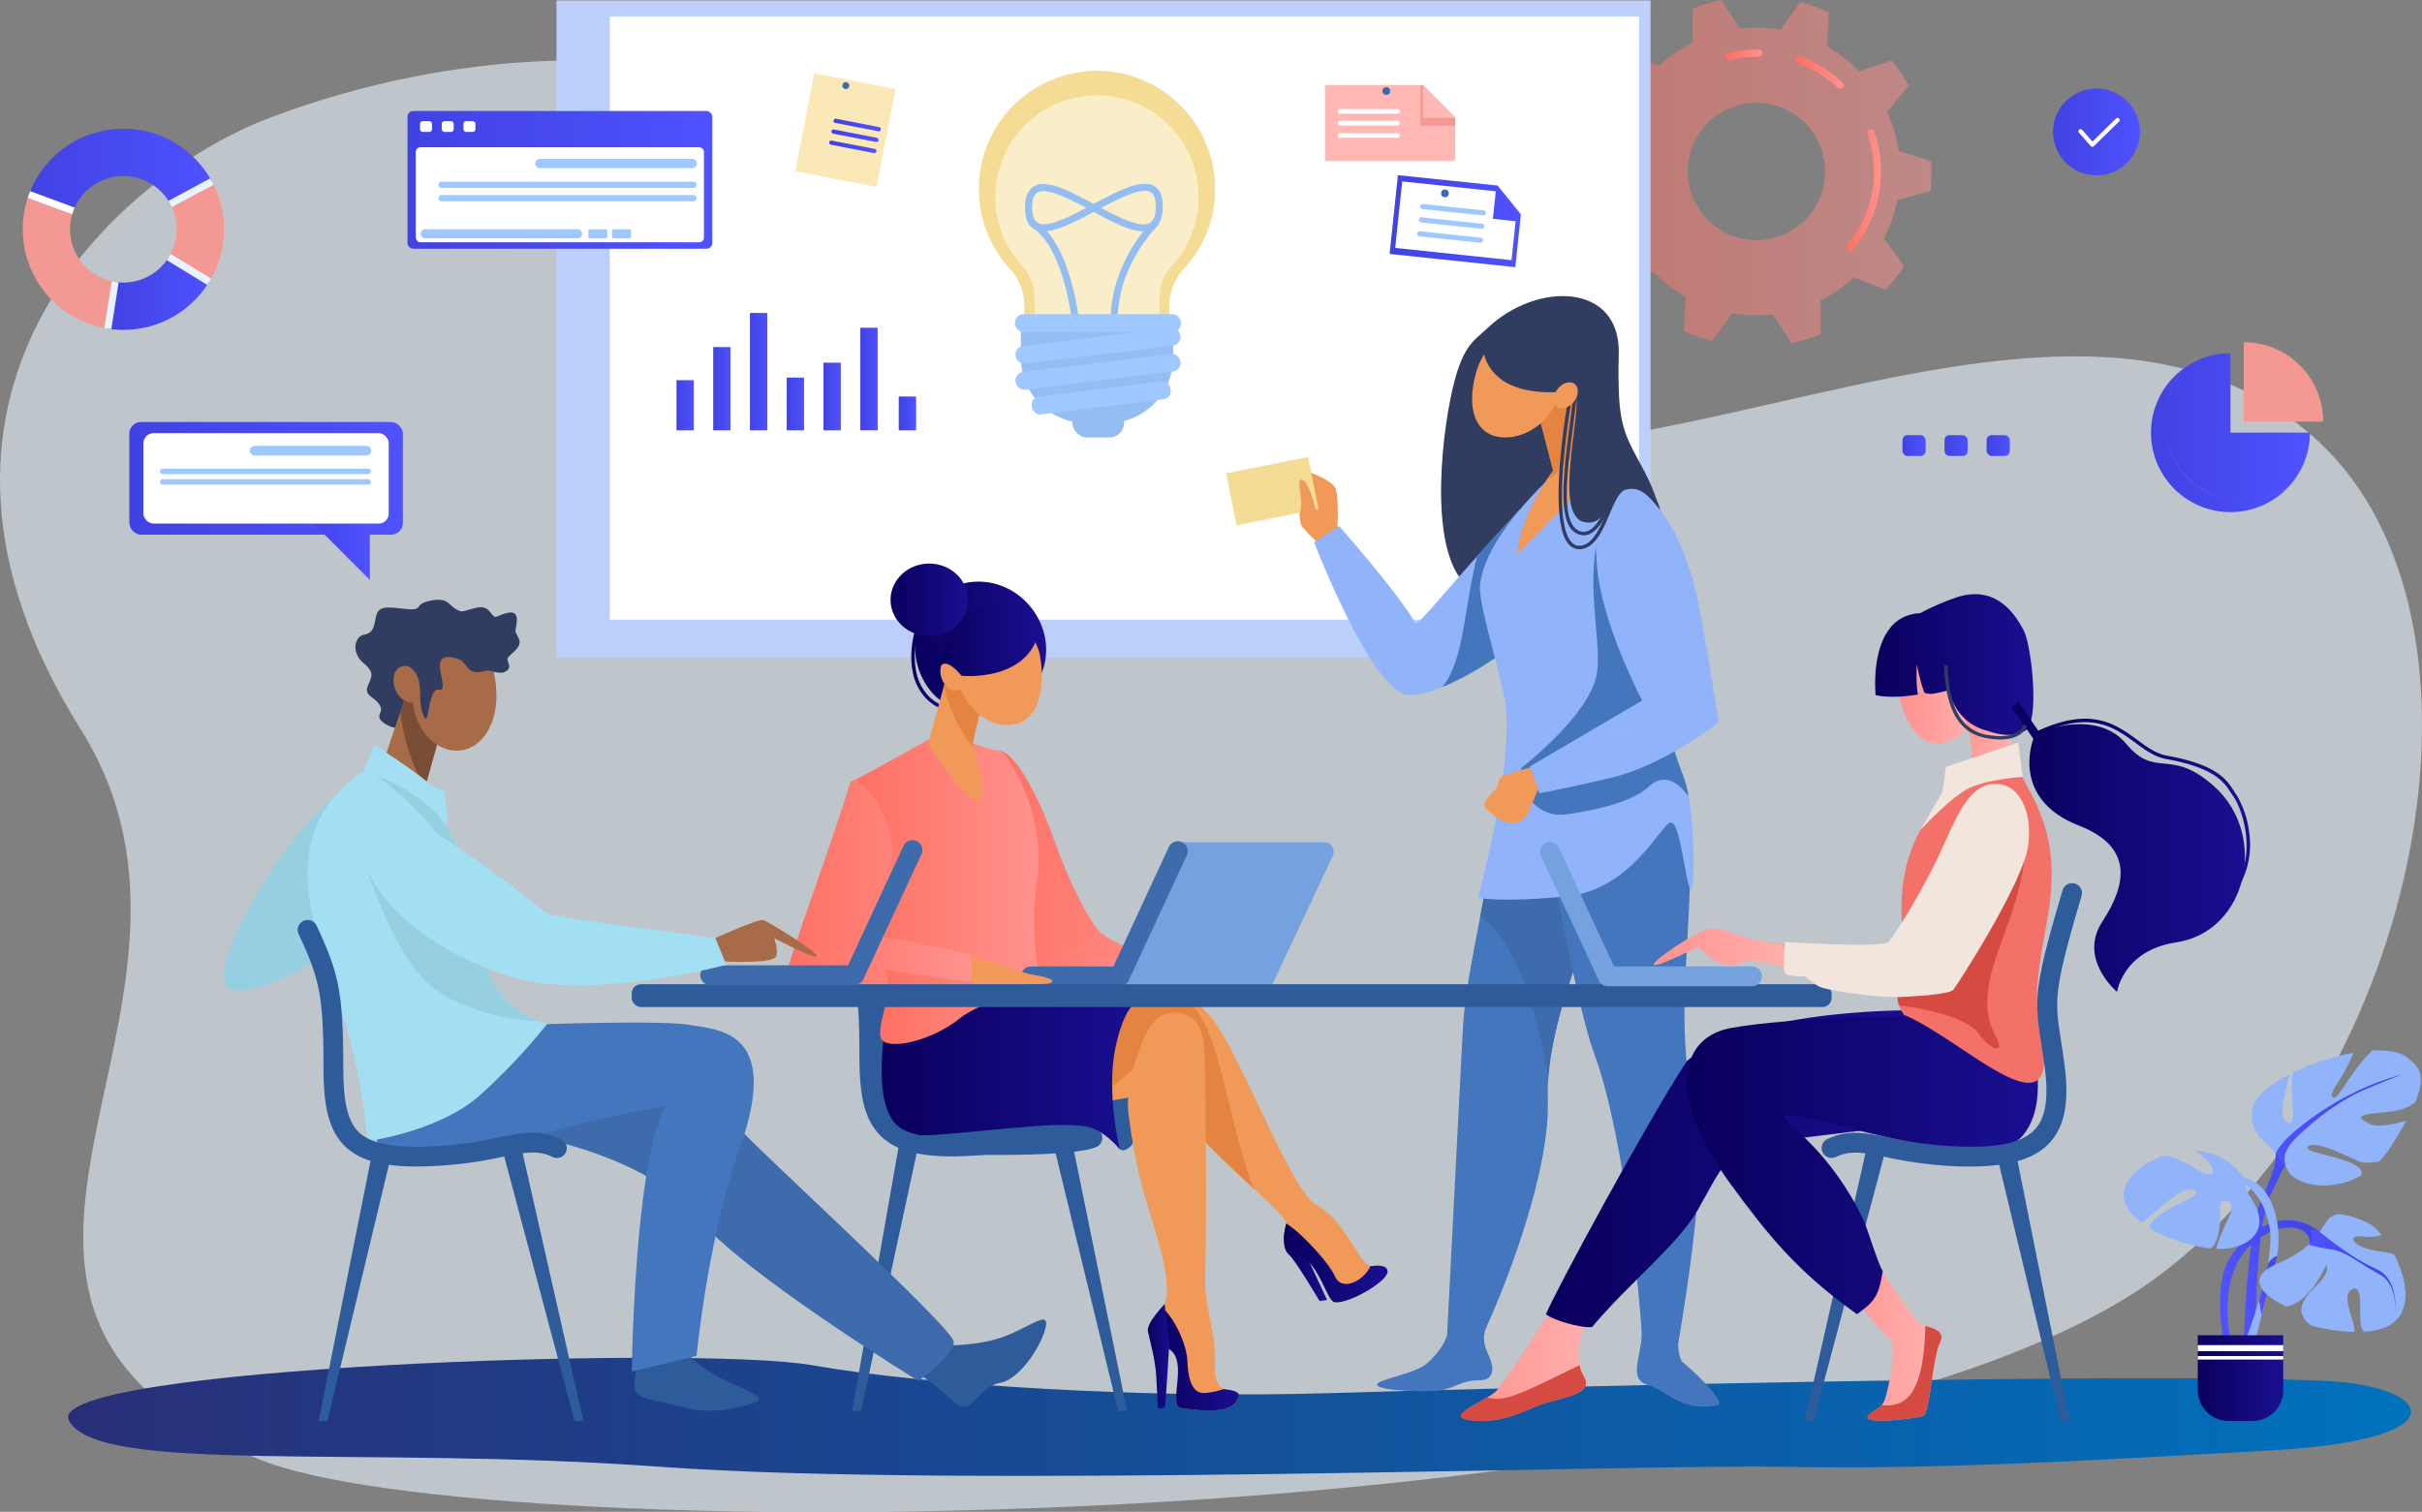 <svg viewBox="0 0 701.15 437.75" xmlns:xlink="http://www.w3.org/1999/xlink" xmlns="http://www.w3.org/2000/svg"><rect x="0" y="0" width="701.15" height="437.75" fill="#808080" stroke="none"/><defs><linearGradient gradientUnits="userSpaceOnUse" y2="410.25" x2="698" y1="410.25" x1="19.73" id="a5691ad7-fe7e-4695-bb4a-453759fa1564"><stop stop-color="#282f78" offset="0"></stop><stop stop-color="#0071bc" offset="1"></stop></linearGradient><linearGradient gradientUnits="userSpaceOnUse" y2="49.66" x2="559.15" y1="49.66" x1="457.8" id="be32abe2-991e-451c-a329-8be118f81053"><stop stop-color="#fe7062" offset="0"></stop><stop stop-color="#ff928e" offset="1"></stop></linearGradient><linearGradient xlink:href="#be32abe2-991e-451c-a329-8be118f81053" y2="55.03" x2="544.53" y1="55.03" x1="534.56" id="a7f9178c-37bb-4abd-b2fb-e28aadf0e4fc"></linearGradient><linearGradient xlink:href="#be32abe2-991e-451c-a329-8be118f81053" y2="21.03" x2="533.73" y1="21.03" x1="519.87" id="eae30bc1-7039-48b2-807e-ed961e6f345d"></linearGradient><linearGradient xlink:href="#be32abe2-991e-451c-a329-8be118f81053" y2="15.87" x2="510.21" y1="15.87" x1="499.74" id="fc4cb3fe-2f29-4150-b370-7352e6d6326e"></linearGradient><linearGradient gradientUnits="userSpaceOnUse" y2="187.33" x2="302.85" y1="187.33" x1="264.85" id="ee78a038-10da-4849-a3a6-c7ab701e7c05"><stop stop-color="#09005d" offset="0"></stop><stop stop-color="#1a0f91" offset="1"></stop></linearGradient><linearGradient xlink:href="#ee78a038-10da-4849-a3a6-c7ab701e7c05" y2="192.25" x2="275.68" y1="192.25" x1="263.81" id="e41b5804-3ee8-4ba1-98c8-44ca93ef0de8"></linearGradient><linearGradient xlink:href="#be32abe2-991e-451c-a329-8be118f81053" y2="250.06" x2="347.55" y1="250.06" x1="286.57" id="a387a04e-37b7-4cf7-9d9a-2397219f606d"></linearGradient><linearGradient xlink:href="#be32abe2-991e-451c-a329-8be118f81053" y2="250.06" x2="335.13" y1="250.06" x1="289.06" id="a7c89dc2-a2dd-41d8-b3ed-11f1add8b3ae"></linearGradient><linearGradient xlink:href="#be32abe2-991e-451c-a329-8be118f81053" y2="253.6" x2="300.94" y1="253.6" x1="246.66" id="b60cae5f-a414-455f-8d0e-f6f894212ba1"></linearGradient><linearGradient xlink:href="#be32abe2-991e-451c-a329-8be118f81053" y2="260.42" x2="302.91" y1="260.42" x1="246.71" id="a2b2af2a-fc97-42c8-9710-748dacd5ce15"></linearGradient><linearGradient xlink:href="#be32abe2-991e-451c-a329-8be118f81053" y2="255.97" x2="281.31" y1="255.97" x1="227.15" id="fc4597c0-87d3-4429-ac78-f629c20d2663"></linearGradient><linearGradient xlink:href="#ee78a038-10da-4849-a3a6-c7ab701e7c05" y2="185.45" x2="301.18" y1="185.45" x1="271.73" id="a2beecef-6bac-43da-bd3a-43a0fa72a9ba"></linearGradient><linearGradient xlink:href="#ee78a038-10da-4849-a3a6-c7ab701e7c05" y2="173.68" x2="280.18" y1="173.68" x1="257.81" id="b908e407-0e0b-43d6-b844-669d56a7312f"></linearGradient><linearGradient xlink:href="#ee78a038-10da-4849-a3a6-c7ab701e7c05" y2="365.55" x2="384.19" y1="365.55" x1="371.65" id="f48225bd-ecf2-4714-b0d3-559844de23a6"></linearGradient><linearGradient xlink:href="#ee78a038-10da-4849-a3a6-c7ab701e7c05" y2="365.62" x2="401.69" y1="365.62" x1="371.76" id="e9cf11ff-d882-4324-9340-afec7152c9fa"></linearGradient><linearGradient xlink:href="#ee78a038-10da-4849-a3a6-c7ab701e7c05" y2="393.56" x2="358.67" y1="393.56" x1="334.09" id="a24aafa1-bcf4-4428-879c-8de03ddafad1"></linearGradient><linearGradient xlink:href="#ee78a038-10da-4849-a3a6-c7ab701e7c05" y2="392.69" x2="338.51" y1="392.69" x1="332.27" id="f3cd6372-8e1f-43b1-ba4f-95d2483cfe35"></linearGradient><linearGradient xlink:href="#ee78a038-10da-4849-a3a6-c7ab701e7c05" y2="310.65" x2="330.05" y1="310.65" x1="255.23" id="a581407f-b68d-4e99-9644-4fd40f79a9ee"></linearGradient><linearGradient xlink:href="#be32abe2-991e-451c-a329-8be118f81053" y2="291.59" x2="300.85" y1="291.59" x1="254.76" id="ba7a9fb3-9e5a-4f3b-9ba1-2cd79deb7238"></linearGradient><linearGradient gradientUnits="userSpaceOnUse" y2="199.83" x2="573.57" y1="199.83" x1="549.34" id="aa2ef43b-0d45-4f46-b786-5e18383ac52d"><stop stop-color="#ff928e" offset="0"></stop><stop stop-color="#feb3b1" offset="1"></stop></linearGradient><linearGradient xlink:href="#aa2ef43b-0d45-4f46-b786-5e18383ac52d" y2="384.21" x2="562.02" y1="384.21" x1="530.22" id="af0410a4-027f-4f0a-9068-cd2cbb98b8f6"></linearGradient><linearGradient xlink:href="#aa2ef43b-0d45-4f46-b786-5e18383ac52d" y2="389.66" x2="464.75" y1="389.66" x1="422.93" id="ebb89cac-94d7-4843-8528-58c5bdf1a404"></linearGradient><linearGradient xlink:href="#ee78a038-10da-4849-a3a6-c7ab701e7c05" y2="338.41" x2="559.94" y1="338.41" x1="447.55" id="b83996db-725f-4bf1-ad5f-59a270d1153d"></linearGradient><linearGradient xlink:href="#ee78a038-10da-4849-a3a6-c7ab701e7c05" y2="334.86" x2="589.93" y1="334.86" x1="488.38" id="a3a8b77a-edd8-48f2-a3e9-fed15a6d0f4b"></linearGradient><linearGradient xlink:href="#aa2ef43b-0d45-4f46-b786-5e18383ac52d" y2="216.17" x2="585.51" y1="216.17" x1="563.31" id="f9f1ac3f-8628-43ac-9289-e25c5af0db03"></linearGradient><linearGradient xlink:href="#aa2ef43b-0d45-4f46-b786-5e18383ac52d" y2="209.97" x2="580.62" y1="209.97" x1="567.75" id="e6ed8b9f-1cda-487b-816c-8b9ec4ba7130"></linearGradient><linearGradient xlink:href="#aa2ef43b-0d45-4f46-b786-5e18383ac52d" y2="275.03" x2="522.46" y1="275.03" x1="478.74" id="a040f0ac-206d-4617-bd25-90f82d43a5d2"></linearGradient><linearGradient xlink:href="#ee78a038-10da-4849-a3a6-c7ab701e7c05" y2="192.42" x2="588.64" y1="192.42" x1="542.85" id="b66affef-2c5c-443f-a521-76beae5efc11"></linearGradient><linearGradient xlink:href="#ee78a038-10da-4849-a3a6-c7ab701e7c05" y2="245.19" x2="649.92" y1="245.19" x1="582.4" id="b4c6bff4-d887-438b-8e15-35ee9cc42435"></linearGradient><linearGradient xlink:href="#ee78a038-10da-4849-a3a6-c7ab701e7c05" y2="232.01" x2="651.35" y1="232.01" x1="589.84" id="e89d2c03-d187-48b8-8a67-8547d8b3aaef"></linearGradient><linearGradient gradientUnits="userSpaceOnUse" y2="360.84" x2="669.01" y1="360.84" x1="649.34" id="be10e8fe-f430-4edf-bdd2-f1193f547fde"><stop stop-color="#4f52ff" offset="0"></stop><stop stop-color="#4042e2" offset="1"></stop></linearGradient><linearGradient xlink:href="#be10e8fe-f430-4edf-bdd2-f1193f547fde" y2="371.87" x2="671.35" y1="371.87" x1="642.72" id="ae3516b6-89d3-40ae-86b1-920aaf7226a9"></linearGradient><linearGradient xlink:href="#be10e8fe-f430-4edf-bdd2-f1193f547fde" y2="372.14" x2="659.23" y1="372.14" x1="654.03" id="bec53e6a-4a12-4875-b70b-e2b1629c00cd"></linearGradient><linearGradient xlink:href="#be10e8fe-f430-4edf-bdd2-f1193f547fde" y2="368.21" x2="693.45" y1="368.21" x1="668.48" id="af73792e-90b7-4c94-a7cb-f9c406c0676a"></linearGradient><linearGradient xlink:href="#be10e8fe-f430-4edf-bdd2-f1193f547fde" y2="324.42" x2="695.14" y1="324.42" x1="658.81" id="e7735d86-53bb-4e64-9c38-1b1369d9932a"></linearGradient><linearGradient xlink:href="#ee78a038-10da-4849-a3a6-c7ab701e7c05" gradientTransform="translate(1297.23 798.06) rotate(180)" y2="399.03" x2="660.98" y1="399.03" x1="636.25" id="acc39acc-185e-4eee-a48b-094d8167ac0b"></linearGradient><linearGradient gradientUnits="userSpaceOnUse" y2="125.28" x2="668.69" y1="125.28" x1="622.72" id="ec002210-8794-49ca-803f-05c743ac38bf"><stop stop-color="#4042e2" offset="0"></stop><stop stop-color="#4f52ff" offset="1"></stop></linearGradient><linearGradient xlink:href="#ec002210-8794-49ca-803f-05c743ac38bf" y2="117.34" x2="200.86" y1="117.34" x1="195.84" id="f1b47e32-aca6-4891-8d82-6b3ecf90a865"></linearGradient><linearGradient xlink:href="#ec002210-8794-49ca-803f-05c743ac38bf" y2="119.71" x2="265.2" y1="119.71" x1="260.18" id="f2dd6e28-df18-4b81-bd80-70f13e1da286"></linearGradient><linearGradient xlink:href="#ec002210-8794-49ca-803f-05c743ac38bf" y2="107.61" x2="222.13" y1="107.61" x1="217.11" id="a2ecae4f-f5a1-423d-8f86-f71a7e89e914"></linearGradient><linearGradient xlink:href="#ec002210-8794-49ca-803f-05c743ac38bf" y2="116.97" x2="232.77" y1="116.97" x1="227.75" id="f6e8ad7c-597e-4214-89b3-f705335501aa"></linearGradient><linearGradient xlink:href="#ec002210-8794-49ca-803f-05c743ac38bf" y2="114.81" x2="243.41" y1="114.81" x1="238.39" id="f79cd17e-a6ff-4095-ab76-c47aa53effb8"></linearGradient><linearGradient xlink:href="#ec002210-8794-49ca-803f-05c743ac38bf" y2="112.55" x2="211.49" y1="112.55" x1="206.47" id="b7ec06e4-ac51-46ef-819f-abd43633680b"></linearGradient><linearGradient xlink:href="#ec002210-8794-49ca-803f-05c743ac38bf" y2="109.75" x2="254.08" y1="109.75" x1="249.06" id="a70ab2d5-a743-453c-858f-84e026b9b73b"></linearGradient><clipPath id="f7f93360-d7dd-4c96-9747-47e421f3b4e6"><path style="fill:none" d="M35.71,37.26A29.13,29.13,0,1,0,64.84,66.39,29.13,29.13,0,0,0,35.71,37.26Zm0,44.56A15.44,15.44,0,1,1,51.14,66.39,15.43,15.43,0,0,1,35.71,81.82Z"></path></clipPath><linearGradient xlink:href="#ec002210-8794-49ca-803f-05c743ac38bf" y2="81.82" x2="62.03" y1="81.82" x1="30.94" id="eb9ecdc7-f662-46ff-b749-bb06cf5f9d45"></linearGradient><linearGradient xlink:href="#ec002210-8794-49ca-803f-05c743ac38bf" y2="50.97" x2="62.86" y1="50.97" x1="6.76" id="bcac3d0c-e5e3-44b6-b8c3-9acbb9e565fd"></linearGradient><linearGradient xlink:href="#ec002210-8794-49ca-803f-05c743ac38bf" y2="52.09" x2="206.21" y1="52.09" x1="117.96" id="a6619da4-57bd-4141-a68d-8910b5d8e76d"></linearGradient><linearGradient xlink:href="#ec002210-8794-49ca-803f-05c743ac38bf" y2="36.19" x2="255" y1="36.19" x1="241.3" id="a7a8a19b-bac2-4b69-8273-30690fa8fe48"></linearGradient><linearGradient xlink:href="#ec002210-8794-49ca-803f-05c743ac38bf" y2="39.31" x2="254.39" y1="39.31" x1="240.7" id="a8752f5f-8ce1-440f-8060-b766d8d279e1"></linearGradient><linearGradient xlink:href="#ec002210-8794-49ca-803f-05c743ac38bf" y2="42.51" x2="253.78" y1="42.51" x1="240.08" id="b139d15f-de5d-46e3-b6f7-60d59802c005"></linearGradient><linearGradient xlink:href="#ec002210-8794-49ca-803f-05c743ac38bf" y2="64.04" x2="440.28" y1="64.04" x1="402.28" id="fd236421-7d55-4c1f-8fc0-239ddd785ba6"></linearGradient><linearGradient xlink:href="#ec002210-8794-49ca-803f-05c743ac38bf" y2="38.19" x2="619.49" y1="38.19" x1="594.36" id="a2d235f6-4ded-432e-8ba9-d2f746a1785a"></linearGradient><linearGradient xlink:href="#ec002210-8794-49ca-803f-05c743ac38bf" gradientTransform="translate(154.07 277.02) rotate(-180)" y2="138.51" x2="116.63" y1="138.51" x1="37.44" id="fbe63bce-994e-4856-a916-9bf5e333c7db"></linearGradient><linearGradient xlink:href="#ec002210-8794-49ca-803f-05c743ac38bf" y2="157.54" x2="107.07" y1="157.54" x1="86.32" id="b4f39997-36b5-4a0d-aba6-f88719734341"></linearGradient><linearGradient xlink:href="#ec002210-8794-49ca-803f-05c743ac38bf" gradientTransform="translate(1156.93 258.03) rotate(-180)" y2="129.01" x2="581.82" y1="129.01" x1="575.12" id="bb18b4e7-2598-4cba-83b5-e94913bc5e43"></linearGradient><linearGradient xlink:href="#ec002210-8794-49ca-803f-05c743ac38bf" gradientTransform="translate(1132.57 258.03) rotate(-180)" y2="129.01" x2="569.63" y1="129.01" x1="562.94" id="f424b8bd-96e6-4ffa-b744-5345f951454e"></linearGradient><linearGradient xlink:href="#ec002210-8794-49ca-803f-05c743ac38bf" gradientTransform="translate(1108.21 258.03) rotate(-180)" y2="129.01" x2="557.45" y1="129.01" x1="550.75" id="e0de4efd-a190-4d99-8968-c894b8dc5b2d"></linearGradient></defs><g id="a419cbb0-7118-400e-9a19-bfc0dba9b41b"><g id="fa9f39b6-b4d8-46ab-9d91-50fc5415ff50"><path style="fill:#e7f3fe;opacity:0.6" d="M79.06,33.73c105.6-39.2,212.93-4.54,285.72,71s225.56-52.11,306.57,23.26c55.3,51.43,30,183.67-45.84,241-103,77.85-487,80.19-550.66,53.47C-34,376.71,74.16,292.17,23.35,211.14-36.59,115.53,32.39,51.06,79.06,33.73Z"></path><path style="fill:url(#a5691ad7-fe7e-4695-bb4a-453759fa1564)" d="M673.47,399.85c-52.86-2.58-232.68,1.8-287.37,3.5S267.93,401.1,235,395.28,11.37,395.78,20,411.43s84.92,7,171.42,13.29,281-.79,324.92,0S600.48,423.15,657,420,704.11,401.35,673.47,399.85Z"></path><path style="opacity:0.5;fill:url(#be32abe2-991e-451c-a329-8be118f81053)" d="M558.83,55.35a51,51,0,0,0,.32-5.69q0-1.53-.09-3l-9.4-3a41.52,41.52,0,0,0-3.33-11.26l6.23-7.67a50,50,0,0,0-4.94-7.18l-9.4,3.07a41.69,41.69,0,0,0-9.31-7.16l.54-9.88A51.26,51.26,0,0,0,521.24.6l-5.81,8a41.18,41.18,0,0,0-11.74-.31L498.32,0A50.86,50.86,0,0,0,490,2.47v9.89A41.71,41.71,0,0,0,480.31,19l-9.23-3.56a50.82,50.82,0,0,0-5.31,6.9l5.82,8a41.26,41.26,0,0,0-3.92,11.08L458.12,44a50.86,50.86,0,0,0-.32,5.69c0,1,0,2,.09,3l9.4,3A41.48,41.48,0,0,0,470.62,67l-6.23,7.67a50.51,50.51,0,0,0,4.94,7.18l9.4-3.07A41.65,41.65,0,0,0,488,85.92l-.54,9.88a50.3,50.3,0,0,0,8.21,2.91l5.81-8a41.52,41.52,0,0,0,11.73.3l5.38,8.31A49.88,49.88,0,0,0,527,96.85V87a41.67,41.67,0,0,0,9.67-6.65l9.23,3.56A50.3,50.3,0,0,0,551.18,77l-5.82-8a41.31,41.31,0,0,0,3.92-11.07ZM508.47,69.53a19.88,19.88,0,1,1,19.88-19.87A19.87,19.87,0,0,1,508.47,69.53Z"></path><path style="fill:url(#a7f9178c-37bb-4abd-b2fb-e28aadf0e4fc)" d="M535.58,72.61a1,1,0,0,1-.78-1.68,33.34,33.34,0,0,0,5.87-32.12,1,1,0,0,1,1.94-.67,35.38,35.38,0,0,1-6.24,34.1A1,1,0,0,1,535.58,72.61Z"></path><path style="fill:url(#eae30bc1-7039-48b2-807e-ed961e6f345d)" d="M532.71,25.69a1.05,1.05,0,0,1-.71-.27,33,33,0,0,0-11.46-7.06,1,1,0,0,1-.61-1.32,1,1,0,0,1,1.31-.61,35.21,35.21,0,0,1,12.17,7.5,1,1,0,0,1,0,1.44A1,1,0,0,1,532.71,25.69Z"></path><path style="fill:url(#fc4cb3fe-2f29-4150-b370-7352e6d6326e)" d="M500.76,17.41a1,1,0,0,1-.25-2,35.58,35.58,0,0,1,8.68-1.07,1,1,0,0,1,0,2.05,33.36,33.36,0,0,0-8.17,1A1.15,1.15,0,0,1,500.76,17.41Z"></path><rect style="fill:#bdd0fb" height="190.23" width="316.71" y="0.14" x="161.11"></rect><rect style="fill:#fff" height="174.64" width="297.97" y="4.79" x="176.54"></rect><path style="fill:#303c60" d="M430.62,95c14.2-13.52,38.47-13.21,38,7.37s1.19,22.52,7,33.32c20.28,37.46-24.17,35.26-42.7,36.49s-17-33.69-13.72-53S426.47,99,430.62,95Z"></path><path style="fill:#4476bd" d="M437.24,213.05c-4.55,38.23-12.82,66.5-13.74,84.62s-4.61,89.48-4.61,89.48,10.14-.7,11.06-2.24,19-41.78,18.12-66.66,18.1-62.71,18.1-62.71l-4.58-37.12Z"></path><path style="fill:#3e6bab" d="M441.61,229.7l-7.12,3c-1.93,12.12-4.08,23-6,32.69,11.33,7.32,17.18,31.72,19.69,46.64,1.27-16.69,9.15-36.86,14-48Z"></path><path style="fill:#4476bd" d="M474.49,209.2s15.34,19.57,14.86,41.78c-.73,33.8-4.42,43.45,2,78.89,2.5,13.85-5.53,59.13-5.53,59.13s-6.87.54-10.55-1.3c.31-3.33-4.44-57.45-13.67-82.33-4.48-12.05-10.76-45.79-14.14-65.14s-4-23.35-2.77-23.35S474.49,209.2,474.49,209.2Z"></path><path style="fill:#f09959" d="M387.07,154.84s.68-10.12-.41-13.25-10.51-5.86-10.51-5.86-.41,14.47.54,16.25,6.56,6.82,6.56,6.82Z"></path><path style="fill:#91b3fa" d="M440,147.46c-21.57,23.22-28.61,33-30.25,33-5.12-9-22.12-28.15-22.12-28.15L380.42,157s16.75,43.78,27.4,44.23,32.3-15.1,32.57-16.88S440,147.46,440,147.46Z"></path><path style="fill:#4476bd" d="M417.55,198.92c10.55-4.29,22.64-13.28,22.84-14.61.28-1.79-.35-36.85-.35-36.85q-7.05,7.6-12.37,13.48C423.81,175.33,424.06,191,417.55,198.92Z"></path><path style="fill:#91b3fa" d="M462,132.18s20.64,10.35,25.14,28.66-8.82,40.94-10.46,53-39.32,14.2-39.32,1.27c0-12.39-9.44-38.69-8.91-45.39,1.25-15.72,24.23-35,24.23-35Z"></path><path style="fill:#f09959" d="M456,108.45l8.86,27.33s-9.46,7.3-25.65,24.87c.62-11.69,10.42-24.43,10.42-24.43l-6.71-25.81Z"></path><path style="fill:#e38540" d="M460.09,121.2,456,108.45l-13.08,2,6.71,25.81s-.66,1-1.62,2.68A31.49,31.49,0,0,0,460.09,121.2Z"></path><path style="fill:#f09959" d="M451.08,114.62c-2.39,8.7-11.65,13.48-18.23,11.68s-8-9.53-5.59-18.23,9.66-14.28,16.24-12.47S453.47,105.92,451.08,114.62Z"></path><path style="fill:#91b3fa" d="M435.67,202.88c2.87,18.18-7.78,57.08-7.78,57.08s6.35,1.45,25.4-.4,27.44-20.85,30.31-21.38,4.34,17.69,5.75,19.13,1.63-23-2.07-32.62c-6.55-17-5.27-24.27-2.82-34.59C488.82,171.75,435.67,202.88,435.67,202.88Z"></path><path style="fill:#4476bd" d="M419.35,378.2c1.72,7-1.67,12.5-6.2,16.53-3.69,3.28-15,4.67-14.48,6.31s13.93,2.16,18.44,1.47,5.73-2.86,11.34-2.86c3.68,0,4.36-3,2.72-6.68s-2.21-5.74-.73-9.05S419.35,378.2,419.35,378.2Z"></path><path style="fill:#4476bd" d="M486.21,378.2c-.27,7.24-1.11,12.63.66,16,6.86,5.73,12.56,12.24,10.38,12.69C486.87,409,482.92,402.81,477,401c-7.2-2.17.69-11.22-2.14-22.84-1.57-6.45,10.88-4.9,10.88-4.9Z"></path><path style="fill:#4476bd" d="M488.83,230.62a33.1,33.1,0,0,0-1.55-5.93c-6.55-17-5.27-24.27-2.82-34.59a7.94,7.94,0,0,0,.25-2.15c.55-1.84,1.07-3.71,1.52-5.59L484,162.28l-16-19c-12,17.61-3.91,39.52-5.71,51.61s-21.94,27.49-21.94,27.49l.65,4.28a10.88,10.88,0,0,0,12.24,9.15c8.3-1.15,19.19-3.46,24-8C481.94,223.46,486.09,226.83,488.83,230.62Z"></path><path style="fill:#f09959" d="M445,221.65s-8.9,2.48-10,3-1.65,3.5-1.65,3.5-5.09,4.41-3.14,6,5.43,5.53,10,3.68c2.82-1.13,5-11.51,6.86-11.59S445,221.65,445,221.65Z"></path><path style="fill:#91b3fa" d="M470.2,140.92c9.52.27,18.15,17.4,21.15,32.27s6.17,36,6.17,36-15.77,12.45-31.35,16.08c-13.59,3.18-20.53,4.42-20.53,4.42l-2.76-7.76,32.53-19.11s-12-22.52-13.15-39.52S463,140.71,470.2,140.92Z"></path><rect style="fill:#f5dc95" transform="translate(-20.78 75.24) rotate(-11.35)" height="15.36" width="24.19" y="134.55" x="356.22"></rect><path style="fill:#f09959" d="M381.36,153.61c.33-6.23-2.76-14.72-4.53-14.71s.55,5.57-.41,9.25C375.9,150.15,381.36,153.61,381.36,153.61Z"></path><path style="fill:#303c60" d="M429,98.32c.53,17.07,20.46,15.76,25.93,14.7s-6.65,36,3.75,38.15c7.64,1.57,5.92-10.38,14.41-9.58,3.75.35,7.52,6.15,7.52,6.15a11.54,11.54,0,0,0-3.43-6.15c-2.87-2.58-10.38-18.42-12.36-29.75S449.46,93.17,445.51,93s-13.66,4.28-13.66,4.28Z"></path><path style="fill:#303c60" d="M458.5,155a3.88,3.88,0,0,1-.82-.09c-3.33-.71-4.94-4.2-5.08-11-.12-5.83.85-13.32,1.87-21.24.41-3.2.84-6.51,1.19-9.72a.5.5,0,1,1,1,.11c-.35,3.21-.78,6.53-1.19,9.74-2,15.33-3.84,29.81,2.43,31.15a2.93,2.93,0,0,0,.58.06c3.61,0,6.85-7,8.74-13.86a.5.5,0,1,1,1,.27C466.92,145,463.57,155,458.5,155Z"></path><path style="fill:#303c60" d="M457.17,159a4,4,0,0,1-2.95-1.31c-6.79-7.19-.07-43.23.22-44.76a.5.5,0,0,1,.58-.4.51.51,0,0,1,.4.59c-.07.37-6.92,37.07-.47,43.88a3,3,0,0,0,2.71,1c3.53-.47,5.57-5.26,7.36-9.48s3.39-8,6.31-7.87a.5.5,0,0,1,.48.52.5.5,0,0,1-.52.48h-.07c-2.19,0-3.69,3.53-5.28,7.26-1.9,4.47-4.06,9.54-8.15,10.08C457.58,159,457.37,159,457.17,159Z"></path><path style="fill:#f09959" d="M455.67,116.3c-1.41,1.81-3.61,2.46-4.92,1.44s-1.24-3.31.17-5.12,3.61-2.45,4.92-1.44S457.07,114.49,455.67,116.3Z"></path><path style="fill:url(#ee78a038-10da-4849-a3a6-c7ab701e7c05)" d="M300.78,179.5c4.87,9.73.84,20.94-8.73,24.9s-20.17,1.72-25-8-1.25-21.4,8.07-26.07S295.91,169.77,300.78,179.5Z"></path><path style="fill:url(#e41b5804-3ee8-4ba1-98c8-44ca93ef0de8)" d="M274.55,205.57c-1.08,0-3.19-.38-5.89-2.77a15.07,15.07,0,0,1-4.46-8.46c-.85-4.41-.3-9.49,1.64-15.08a.5.5,0,0,1,.63-.31.51.51,0,0,1,.31.64c-1.87,5.42-2.41,10.32-1.6,14.56a14,14,0,0,0,4.15,7.9c3.41,3,5.7,2.48,5.72,2.47a.5.5,0,0,1,.61.36.5.5,0,0,1-.34.61A3,3,0,0,1,274.55,205.57Z"></path><path style="fill:url(#a387a04e-37b7-4cf7-9d9a-2397219f606d)" d="M289.43,217.37c5.54,1.24,12.53,16.63,16,26.49s9.3,22.28,13.14,26.12,29,12.72,29,12.72-62.24.12-61,0S289.43,217.37,289.43,217.37Z"></path><path style="fill:url(#a7c89dc2-a2dd-41d8-b3ed-11f1add8b3ae)" d="M322.47,277.75c-3.41-.48-15.7,1.1-10.46-1.09s4.5-5,4.5-5-7.43,6.2-8.76.78c-1.16-4.68-1.6-21.2-6-37.76-3.62-8.21-8.36-16.43-12.34-17.32,0,0-.14,5.83-.37,14,1.53,18.09,4.12,44.67,4.78,51.37,8.25,0,22.05,0,33.61,0l7.68-.37S325.88,278.24,322.47,277.75Z"></path><path style="fill:url(#b60cae5f-a414-455f-8d0e-f6f894212ba1)" d="M269.07,214s-17.62,9.84-21.73,11.94,11.51,63.54,15,66.17,34,.46,37.52-2.86-2.67-13.5.34-33.89-9.18-38-10.75-37.95S277.64,214,277.64,214Z"></path><path style="fill:url(#a2b2af2a-fc97-42c8-9710-748dacd5ce15)" d="M262.32,292.07c3.47,2.64,25.35,2.7,34.66-.2,1-.33,5.82-2.23,5.93-4-1.12-.21-5.58.33-7.39-.09-6.3-1.44-9.77-9.25-9.77-9.25s-3.47-1.24-11.23-4.53-4.56-13.23-4.74-17.61-7.67-18.71-21.72-29.58l-1.29.58C245.76,237.36,259.11,289.64,262.32,292.07Z"></path><path style="fill:#75a1de" d="M383.36,243.86H340.94L321.62,285h46.73l17.49-37.22A2.74,2.74,0,0,0,383.36,243.86Z"></path><path style="fill:#3e6bab" d="M324.15,285.56H298.62a2.87,2.87,0,1,1,0-5.73h23.7l16-34.49a2.87,2.87,0,1,1,5.2,2.42L326.75,283.9A2.86,2.86,0,0,1,324.15,285.56Z"></path><path style="fill:#f09959" d="M279.88,276.78c11.07,2.07,13.8,4.61,19.83,5.58,6.85,1.11,6,2.62,1,2.62s-17.86.2-22.24-.78S279.88,276.78,279.88,276.78Z"></path><path style="fill:url(#fc4597c0-87d3-4429-ac78-f629c20d2663)" d="M246,227.05C237.47,254.19,225.44,285,227.35,285s50.66,2,52.57.33,1.37-7.94,1.1-8.76-27.71-5.69-27.71-5.69,3.61-7,5-20.8S247.57,221.9,246,227.05Z"></path><path style="fill:#f09959" d="M275.52,190.38l-6.84,25s11.56,18,14.73,16.43-1.77-14.65-1.77-16.43,4.95-20.08,4.95-20.08Z"></path><path style="fill:#e38540" d="M281.87,216.64a7.26,7.26,0,0,1-.23-1.28c0-1.77,4.95-20.08,4.95-20.08l-11.07-4.9-2.26,8.27A43.15,43.15,0,0,0,281.87,216.64Z"></path><path style="fill:#f09959" d="M301.1,190c1.3,7.24.45,16.86-6,19.31S280.93,207,277.8,198.82s-.44-16.86,6-19.31S299.55,181.31,301.1,190Z"></path><path style="fill:#f09959" d="M279.33,194c.9,2.54.12,5.13-1.75,5.79s-4.11-.85-5-3.38-.11-5.12,1.75-5.79S278.43,191.51,279.33,194Z"></path><path style="fill:url(#a2beecef-6bac-43da-bd3a-43a0fa72a9ba)" d="M301.18,180.86c-2.19,17-22.85,14.81-22.85,14.81s-4.26-5.6-6.18-2.66,2.66-17.23,14.52-17.87C290.56,174.93,301.18,180.86,301.18,180.86Z"></path><ellipse style="fill:url(#b908e407-0e0b-43d6-b844-669d56a7312f)" ry="10.5" rx="11.19" cy="173.68" cx="269"></ellipse><polygon style="fill:#2e5b9a" points="246.71 408.51 249.27 408.51 265.79 331.97 260.16 331.97 246.71 408.51"></polygon><polygon style="fill:#2e5b9a" points="326.25 408.51 323.69 408.51 304.46 329.27 310.09 329.27 326.25 408.51"></polygon><path style="fill:#2e5b9a" d="M275.9,334.84c-10.25,0-16.74-1.84-20.88-5.88-5.14-5-6.2-12.75-6.22-22.85,0-7.94-.2-13.12-.63-17.3a2.87,2.87,0,0,1,5.71-.59c.45,4.39.65,9.73.66,17.88,0,10.24,1.31,15.67,4.48,18.76s9.12,4.47,19,4.22a112.62,112.62,0,0,0,21.47-2.66c7-1.41,12-2.44,18,.42A2.86,2.86,0,1,1,315,332c-4.24-2-7.83-1.29-14.36,0a117,117,0,0,1-22.47,2.77Z"></path><path style="fill:#2e5b9a" d="M252.62,285.31l15.69.65-4.18,43.31s-11.69-7.46-11.51-15.5S252.62,285.31,252.62,285.31Z"></path><path style="fill:#f09959" d="M330.05,289.34c13.27-2,17.77-1.38,25.89,13.73s18.92,42.31,25.14,45.82c9.36,5.29,12.46,18.26,16.3,17.68s6.31,1.12,2.13,4.59-10.93,6.43-13.24,5.82-4.1-10.6-10.13-13.83-4.22-5.9-3.82-8.77-17.6-16.05-31.17-32.46c-8.29-10-12.56-16.64-13.19-22.63A15.78,15.78,0,0,1,330.05,289.34Z"></path><path style="fill:#e38540" d="M362.93,344.12c-3.08-7.81-6.17-20.71-9.07-32.54-4.13-16.81-8.46-20.81-11.2-22.6-3.32-.83-7.25-.45-12.61.36a15.78,15.78,0,0,0-2.09,10c.63,6,4.9,12.61,13.19,22.63,7.15,8.64,15.52,16.38,21.78,22.2Z"></path><path style="fill:#2e5b9a" d="M334.09,302.64s-3.53,26.63-6.81,29.33c-2.35,1.94-4,2.07-5.66-5.87s2.55-37.59,2.55-37.59Z"></path><polygon style="fill:#f09959" points="331.28 317.05 298.62 322.54 317.06 296.1 331.09 293.24 339.51 295.17 331.28 317.05"></polygon><path style="fill:url(#f48225bd-ecf2-4714-b0d3-559844de23a6)" d="M372.32,354.38c-1.06,4.27-.93,7.42.91,9S382,376.71,382,376.71l2.17-.33-5-10.75Z"></path><path style="fill:url(#e9cf11ff-d882-4324-9340-afec7152c9fa)" d="M386.27,377c2.31.61,9.06-2.35,13.24-5.82s1.71-5.17-2.13-4.59a1.78,1.78,0,0,1-.65,0c-1.91,4.28-8.23,7.5-10.26,3s-10.67-13.42-14.15-15.33a.67.67,0,0,1,0,.2c-.4,2.87-2.21,5.53,3.82,8.77S384,376.36,386.27,377Z"></path><path style="fill:#e38540" d="M263.39,290.41c-11.59,20.79-3.67,34,10.41,35.36s36.32-1.23,49.28-12,23.6-22.15,22.11-23.85S263.39,290.41,263.39,290.41Z"></path><path style="fill:#f09959" d="M329.1,305.92c2.38-7.11,5.11-12.58,10.41-12.68,5.57-.1,9,2.8,9.23,11.91.28,10.85.66,46.77.16,62.75-.38,12.09,3.15,16,2.85,28.57-.22,9.49,9.9,4.69,6,9.62-2.69,3.38-10.69,2.28-15.61,1.65-4.38-.56,2.27-13.68-3.79-17.19-5.21-3-5.31-7.9-2-11.61s.36-14.65-1.83-22.32-5.59-16-7.82-34.08C326,317.37,327.65,310.27,329.1,305.92Z"></path><path style="fill:url(#a24aafa1-bcf4-4428-879c-8de03ddafad1)" d="M354.27,402.21a22.92,22.92,0,0,1-5.54,1.14c-3.65.12-4.75-3.9-5-9.35-.21-4.76-3.67-12.27-7.22-15.31l-.2.25c-3.29,3.71-3.19,8.6,2,11.61,6.06,3.51-.59,16.63,3.79,17.19,4.92.63,12.92,1.73,15.61-1.65C360.28,402.89,357.13,402.63,354.27,402.21Z"></path><path style="fill:url(#f3cd6372-8e1f-43b1-ba4f-95d2483cfe35)" d="M337.14,377.59s-5.33,5.56-4.84,7.87,2.13,8.15,2.4,12.66.52,9.67.52,9.67,1.92,0,2.07-.55,1.22-18.3,1.22-18.3Z"></path><path style="fill:url(#a581407f-b68d-4e99-9644-4fd40f79a9ee)" d="M257.81,288.51s-6.87,29.17,1.81,37.26,44.74.81,53.24.33c5.75-.33,11.31,6.69,11.31,6.69s-4-16.28-1.27-29.42,7.15-14,7.15-14l-5.88-.83Z"></path><path style="fill:url(#ba7a9fb3-9e5a-4f3b-9ba1-2cd79deb7238)" d="M256.25,280.89c2.94,6.23-3.16,17-1,20.11s14.38.43,22.41-6,23.21-7.88,23.21-7.88Z"></path><path style="fill:#2e5b9a" d="M268.68,334c24.28.91,49.84.48,49.84-3.14s-1.1-6.17-19.9-4.71-31.58,3.46-37.24,2.19S268.68,334,268.68,334Z"></path><rect style="fill:#2e5b9a" rx="2.64" height="6.61" width="347.35" y="284.98" x="182.88"></rect><path style="fill:url(#aa2ef43b-0d45-4f46-b786-5e18383ac52d)" d="M573,196.4c2.35,8.29-3.39,16.84-9.72,18.63s-10.84-3.83-13.2-12.13.87-16.47,7.2-18.26S570.68,188.11,573,196.4Z"></path><path style="fill:url(#af0410a4-027f-4f0a-9068-cd2cbb98b8f6)" d="M537.55,357.08s16.22,25.19,18.41,26.28,7.67,1.37,5.61,5.48-2.87,20.26-4.79,21.08-18.34,2.74-15.88,0,4-1.37,5.22-6.3,3-14.23.67-16.15-16.57-19.17-16.57-19.17Z"></path><path style="fill:url(#ebb89cac-94d7-4843-8528-58c5bdf1a404)" d="M455.93,367.9s-19.72,32.49-23.37,35.41-15.7,7.3-5.84,8,14.6-3.29,20.81-5.11,13.87-2.92,11-7.67-1.71-15.1,4.59-21.68S455.93,367.9,455.93,367.9Z"></path><path style="fill:url(#b83996db-725f-4bf1-ad5f-59a270d1153d)" d="M556.53,292.55s-48.8-1.27-68.15,14.61c-11.32,17.15-38.7,67.78-40.83,73.36,1.46,1.46,9.68,4.09,13.33,3.73,10.77-12.84,25-23.94,30.67-34,7-12.41,9.12-18.61,20.44-19.71s36.87-4.75,44.54-4.75S556.53,292.55,556.53,292.55Z"></path><polygon style="fill:#2e5b9a" points="599.09 411.43 596.53 411.43 578.18 334.89 583.81 334.89 599.09 411.43"></polygon><polygon style="fill:#2e5b9a" points="522.46 411.43 525.01 411.43 546.06 332.19 540.44 332.19 522.46 411.43"></polygon><path style="fill:url(#a3a8b77a-edd8-48f2-a3e9-fed15a6d0f4b)" d="M584.33,289.21,556,294.11s-37.71.34-54.94,3.55c-15.68,2.92-18,20.74,0,45.27,10.22,13.94,18.86,25.06,36.53,37.59,4.5-3.3,6.22-4.55,7.46-12.49-1.28-1.75-4.59-12.73-5.62-14.88-9.77-20.43-22.82-27.86-23-29.87,2.19-3.56,58,18.56,69.12,5.55C596.11,316.41,584.33,289.21,584.33,289.21Z"></path><path style="fill:#f37168" d="M585.51,225a29.7,29.7,0,0,0-22.2,5.52c-6.22,6.34-13.26,16.8-12.83,34,.55,21.91-3.39,23.31.72,29.34,17.13,7.07,46.43,37.46,39.53,4.88-5-23.59,10.95-41.18-1.92-67.35C587.77,229.28,586.46,227.22,585.51,225Z"></path><path style="fill:#d54a41" d="M550.48,272.78c-.33,11.42-2,14.79-.71,18.37,7,.71,19.75,3.5,22.94,8,3.66,5.11,7.31,5.84,5.6,2.07s-6.2-9.12.73-27.5,10.22-30.79,3.41-43.57Z"></path><path style="fill:url(#f9f1ac3f-8628-43ac-9289-e25c5af0db03)" d="M585.51,225a89.24,89.24,0,0,1-5.73-23.14l-12,3.56s6.85,15.33.28,20.81c-1.4,1.17-3,2.58-4.7,4.29A29.7,29.7,0,0,1,585.51,225Z"></path><path style="fill:url(#e6ed8b9f-1cda-487b-816c-8b9ec4ba7130)" d="M580.14,204.74l-2.54-2.25-9.83,2.9,0,.05a40.19,40.19,0,0,1,3.07,12c2.93-1.78,6.13-4.68,9.8-9.74C580.42,206.59,580.26,205.59,580.14,204.74Z"></path><path style="fill:#f09959" d="M577,228.4c-12.41,4.34-11,17.41-22.45,36.69-5.91,10-11.4,9.83-11.4,9.83A264.43,264.43,0,0,1,512.57,273c-10.5-1.28-11.17,1.84-3.87,4.45,14.73,5.27,30,10.93,42.33,9.56s33.39-32.8,34.48-41C587,234.69,583.29,226.22,577,228.4Z"></path><path style="fill:#2e5b9a" d="M570.65,337.76l-2.36,0A117,117,0,0,1,545.82,335c-6.53-1.32-10.12-2-14.36,0a2.86,2.86,0,1,1-2.47-5.17c6-2.85,11-1.83,18-.42A112.62,112.62,0,0,0,568.43,332c10.79.27,17.38-1.35,20.75-5.09,3-3.34,3.9-8.9,2.8-17.51-.38-2.92-.75-5.35-1.09-7.49-.92-6-1.54-10-.78-16.08.71-5.7,2.6-13.3,7-28.05a2.86,2.86,0,0,1,5.49,1.63c-8.19,27.59-7.77,30.29-6,41.63.34,2.17.72,4.63,1.1,7.62,1.34,10.4,0,17.42-4.22,22.09S582,337.76,570.65,337.76Z"></path><path style="fill:#d54a41" d="M457.27,395.28c-13.08,6.4-20.13,10.06-24.32,9.72-1-.09-1.81-.19-2.5-.3-4.66,2.76-12.11,6-3.73,6.64,9.86.73,14.6-3.29,20.81-5.11s13.87-2.92,11-7.67A9.94,9.94,0,0,1,457.27,395.28Z"></path><path style="fill:#d54a41" d="M557.39,383.9c-.32,10.35-1.75,20.62-8.08,22.56a10.72,10.72,0,0,1-4.57.4c-1,1.23-2.21,1.25-3.84,3.06-2.46,2.74,14,.82,15.88,0s2.74-17,4.79-21.08C563.26,385.47,559.86,384.68,557.39,383.9Z"></path><path style="fill:#75a1de" d="M507,285.56H465.44a2.86,2.86,0,0,1-2.6-1.66l-16.79-36.14a2.87,2.87,0,0,1,5.2-2.42l16,34.49H507a2.87,2.87,0,1,1,0,5.73Z"></path><path style="fill:url(#a040f0ac-206d-4617-bd25-90f82d43a5d2)" d="M515.69,273.34c-8.39-.12-16.72-5.13-20.86-4.4s-17.64,10.1-15.94,10.47,12.41-5.19,12.78-5.27,2.68,3.84,8.39,5.29.05-4.29,17.77,1.06C529.36,284,515.69,273.34,515.69,273.34Z"></path><path style="fill:#f2e5de" d="M584.28,215l1.23,9.95s-10.86.64-16.27,3.68-13.39,11.84-13.39,11.84l6.52-11.23.94-7.18Z"></path><path style="fill:#f2e5de" d="M579.65,227.2c-8.07-1.51-11.8,5.72-17,17.53s-14.16,26.14-15.94,28-29.93,0-29.93,0-.86,8.15,0,9.12,5.72.86,5.72.86,1.94,1.55,3.77,2.78,17.28,3.54,24.46,3.18,13.75-1,14.72-2.07S586,255.31,587.2,244.48,583.77,228,579.65,227.2Z"></path><path style="fill:url(#b66affef-2c5c-443f-a521-76beae5efc11)" d="M555.85,177.55c-15.26.73-12.87,23.7-12.87,23.7s4,1.22,12.27-.15c-.64-2.46-.36-8.76-.36-8.76a56.6,56.6,0,0,0,2.19,8.21c1.75.81,3.74.09,7.12-.72,1.73,7.29,6.63,10.38,10,11.43,3.7,1.17,7.63,2.56,12,.37s2-24.58-.36-29.09c-3.49-6.76-9.29-12.81-19.33-9.61A74.37,74.37,0,0,0,555.85,177.55Z"></path><path style="fill:url(#b4c6bff4-d887-438b-8e15-35ee9cc42435)" d="M582.4,204.82l6.24,9.12s-6.92,17.28,13.19,25.11c15.76,6.13,13.9,16.93,6.78,27.8s4.26,20.35,4.26,20.35,1.74-12,17-14.31c20.87-3.09,26.78-31.11,11.2-45.12-12.9-11.6-16.83-2-25.56-12.4S590.34,212,590.34,212l-6.05-8.81Z"></path><path style="fill:url(#e89d2c03-d187-48b8-8a67-8547d8b3aaef)" d="M648.28,255.94a.39.39,0,0,1-.23-.07.49.49,0,0,1-.2-.67c5.26-9.62,1-21.26-1.19-24.42-.23-.33-.45-.67-.68-1-2.12-3.31-4.76-7.43-18.84-10-3.37-.6-6.1-2.61-9-4.74-6-4.4-12.81-9.4-27.6-2.59a.5.5,0,0,1-.41-.91c15.32-7,22.38-1.87,28.6,2.7,2.8,2.06,5.45,4,8.59,4.56,14.51,2.61,17.28,6.94,19.5,10.41.23.36.44.69.66,1a27.07,27.07,0,0,1,3.57,10.35,24.28,24.28,0,0,1-2.33,15.11A.51.51,0,0,1,648.28,255.94Z"></path><path style="fill:#303c60" d="M579.06,214.11a22.45,22.45,0,0,1-3.23-.26c-5.32-.8-12.46-3.82-13-20.83a.5.5,0,0,1,1,0c.23,7,1.63,12.25,4.15,15.48a11.66,11.66,0,0,0,8,4.39c5,.74,8.26-.18,9.79-2.74a.5.5,0,0,1,.68-.17.5.5,0,0,1,.18.68C585.25,213,582.71,214.11,579.06,214.11Z"></path><path style="fill:#96cfe0" d="M102.7,226.17C85,236.3,60.34,278.41,65.54,285.28s33.13-11.2,33.13-11.2Z"></path><path style="fill:#303c60" d="M135.8,177.34c-6.77-.19-4.26-5.22-12-3.21-4.09,1.06-1.07,2.74-6.38,2.19s-7.93-1.09-8.6,2.38-1,4.56-3.55,5.11-3.71,5.11,0,8.21,1.91,4.38,1.09,6.94,2,2.74,3.5,5.11-1.4,2.82.79,4.88a7.72,7.72,0,0,0,5.26,1.87l9.22-17.68Z"></path><path style="fill:#2e5b9a" d="M273.62,389.55s9.86.28,17.52-2.73,12.87-7.67,11.5-2.2S295,399.5,289.5,400.41s-7.39,6.94-10.4,6.94-7.4-6.94-15.06-10.41C257.05,393.78,273.62,389.55,273.62,389.55Z"></path><path style="fill:#2e5b9a" d="M196,388.63a37.73,37.73,0,0,0,11.36,9.69c7.45,4.11,16,6.09,10.71,7.94s-13.12,3.3-20.72,1.1c-5.33-1.55-11.58-1.88-13.24-4.39s1.95-8.85.45-18.3C183.31,377.09,196,388.63,196,388.63Z"></path><path style="fill:#3e6bab" d="M149.79,296.74s57.1,21.38,61.7,27.36,64.62,60.42,64.62,64.44-10.23,11.31-10.23,11.31-51.47-31.58-64.25-47.64-44-23.81-60.54-25.29S149.79,296.74,149.79,296.74Z"></path><path style="fill:#4476bd" d="M152,296.74s39.06-1.46,47.46,0,26.82,1.45,14.77,35.45c-9.44,26.65-12.56,60.38-12.56,60.38l-18.77,4.62s.74-60.67,9.7-76.82a300.59,300.59,0,0,0-35.1,7.91c-30.78,8.81-47.66,4.4-47.66,4.4l-4.59-16.06Z"></path><polygon style="fill:#a86b48" points="119.36 195.89 109.81 224.09 121.87 232.03 128.71 207.66 119.36 195.89"></polygon><path style="fill:#7a4e34" d="M123,228.18l5.76-20.52-9.35-11.77-3.49,10.31A58.54,58.54,0,0,0,123,228.18Z"></path><path style="fill:#a86b48" d="M143.71,200.66c.31,8.58-3.91,16-10.6,16.66s-12.81-5.73-13.65-14.27,3.9-16,10.6-16.66S143.22,187.13,143.71,200.66Z"></path><path style="fill:#a2dff2" d="M105.23,223.27c-29.3,19.78-11.07,51.76-4.64,75.12,5.48,19.9,5.3,31.93,6.12,31.93s21-3,32.47-13.41a176.74,176.74,0,0,0,19.28-20.49s-14.74-2.62-19.55-21.68c-2.45-9.67-1.34-14.93-6.91-30.26S105.23,223.27,105.23,223.27Z"></path><path style="fill:#a2dff2" d="M105.23,223.27l3.14-7.68s9.95,6.57,13.92,9.67a22.32,22.32,0,0,0,6.42,3.84s1.43,11,.5,10C117.47,226.52,105.23,223.27,105.23,223.27Z"></path><polygon style="fill:#2e5b9a" points="92.25 411.43 94.81 411.43 113.15 334.89 107.52 334.89 92.25 411.43"></polygon><polygon style="fill:#2e5b9a" points="168.88 411.43 166.32 411.43 145.27 332.19 150.9 332.19 168.88 411.43"></polygon><path style="fill:#2e5b9a" d="M120.74,337.76c-10.24,0-16.74-1.84-20.88-5.88-5.13-5-6.2-12.75-6.21-22.85,0-21.22-1.21-25.61-7.19-38.57a2.87,2.87,0,0,1,5.21-2.41c6.32,13.71,7.68,18.74,7.71,41,0,10.23,1.32,15.66,4.48,18.75s9.12,4.47,19,4.22a112.51,112.51,0,0,0,21.47-2.66c7-1.41,12-2.43,18,.42a2.87,2.87,0,1,1-2.48,5.17c-4.23-2-7.83-1.29-14.35,0a117.1,117.1,0,0,1-22.47,2.77Z"></path><path style="fill:#3e6bab" d="M247.34,285.23H205.78a2.87,2.87,0,1,1,0-5.73h39.73l16-34.49a2.87,2.87,0,1,1,5.2,2.42l-16.79,36.14A2.88,2.88,0,0,1,247.34,285.23Z"></path><path style="fill:#96cfe0" d="M106.32,252.08s7.3,22.27,16.33,31.48,27.22,12.32,32.92,12c-4.54-1.83-13.19-7-16.66-20.78-2.45-9.67-1.34-14.93-6.91-30.26-4.13-11.38-16.88-17.55-23.17-20,7.85,5.64,17.68,14.94,20.69,22C132.88,254.36,106.32,252.08,106.32,252.08Z"></path><path style="fill:#a86b48" d="M207.09,271.62s12.6-5.75,14-5.2,15.33,9,15.33,10.37-12.32-5.2-12.32-5.2,1.37,3.65.55,5.4-10.3,1.75-18.84,1.2S207.09,271.62,207.09,271.62Z"></path><path style="fill:#a2dff2" d="M106.72,234.87c-11.61,23.8,28.21,47.92,51.84,50.06s51.7-5.59,51.7-5.59l-3.17-7.72s-47.33-6.18-48.53-7S111,226.16,106.72,234.87Z"></path><path style="fill:#a86b48" d="M121.81,196.69c1.08,2.83.29,5.76-1.76,6.54s-4.58-.89-5.66-3.72-.29-5.75,1.76-6.53S120.74,193.86,121.81,196.69Z"></path><path style="fill:#303c60" d="M143.72,178.57c3.21-1.33,6.82-2.77,5.71,2.68-.49,2.37,0,1.71.85,3.9s-2.15,3.91-3.12,5.12,1.41,2.54-.53,4-4.52-.54-6.33,0c-5.42,1.62-4.75-2.64-7.79-3.53s-4.53-.75-5.11,1.2,2.13,8.36-.18,7.75-2.84,4.56-3.46,7.48-2.21-2-2.1-5.35c.15-5.13-1.12-7.28-3-8.71s-2.69-14.47,6.44-15,9.18-1.37,13.08-2.19S142.26,179.18,143.72,178.57Z"></path><path style="fill:url(#be10e8fe-f430-4edf-bdd2-f1193f547fde)" d="M655.41,327.44c5.82,5.31,3.29,10.63-1,20.49s-5.06,46.31-5.06,46.31l3.54-.51s-.5-37.45,4.31-47.57S664,331,668.32,334.27,655.41,327.44,655.41,327.44Z"></path><path style="fill:#91b3fa" d="M652.22,320.56c.7-3.15,4.9-6.56,10.51-9.45-.83,4.65-3.51,12.24-.74,13.8,3.74,2.1.37-8.5,1.81-14.33a69.21,69.21,0,0,1,17.45-5.72l0,.06c-3.29,8.35-7.59,11.64-5.82,12.9,1.34,1,5.68-8.69,11.41-13.63,4.3-.23,7.94.35,10.09,2.06,3.33,2.63,5.56,5,2.22,13a15,15,0,0,1-7.27,2.63c-7.59.76-11.13,1-5.82,3.55,2.6,1.23,7-.07,10.5-.87-1.15,2.11-2.56,4.5-4.27,7.23a27.22,27.22,0,0,1-3.56,4.53c-2.44.46-4.58.47-5.71,0-3.54-1.52-12.65-6.33-14.92-4.31s16.86,3.24,15.54,8.27c-9.26,5.34-19.85,2.8-21.72-2.1C659.37,331.59,650.09,330,652.22,320.56Z"></path><path style="fill:url(#ae3516b6-89d3-40ae-86b1-920aaf7226a9)" d="M671.35,356.54c-10.12-7.59-20.49-.51-25.8,7.59S644,390.44,644,390.44s2,0,2-.76-5.56-21.5,7.59-30.87c8.23-5.85,14.17-3,14.93-.25s-3.29,7.84-3.29,7.84Z"></path><path style="fill:#91b3fa" d="M648.08,340.93c10.12,0,13.41,15.69,10.62,24.8s-6.57,26.06-6.57,26.06l-2.53-2.53s9.61-23.78,7.33-34.41-7.84-12.4-8.85-12.4S648.08,340.93,648.08,340.93Z"></path><path style="fill:url(#bec53e6a-4a12-4875-b70b-e2b1629c00cd)" d="M656.57,365.8a7.39,7.39,0,0,1,2.66-2.24,20.24,20.24,0,0,1-.53,2.17c-1.26,4.15-2.74,9.93-4,15l-.55-3.19c-.06-.36-.11-.76-.14-1.18A100.08,100.08,0,0,0,656.57,365.8Z"></path><path style="fill:#91b3fa" d="M659.33,365.88c19.23-8.1,9.1-19.21,26-11.87a12.52,12.52,0,0,1,4.11,3.61,12.51,12.51,0,0,1-5.37.43c-5.06-.75-3.29,3.29,5.06,4.31a18.85,18.85,0,0,1,3.91.82c4,7.64,5.77,17.69-2.65,21.19a19.12,19.12,0,0,1-6,1.23c-2.6-2.07.64-14-3.37-12.36-3.84,1.58,1.21,10.24.51,12.42a55.3,55.3,0,0,1-12-1.69,5.94,5.94,0,0,1-3.17-3.65c-1.27-5.31,7.08-8.6,7.33-13.16.24-4.18-3.06,9.21-11.78,11.19C654.07,374.66,650.34,369.66,659.33,365.88Z"></path><path style="fill:#91b3fa" d="M645.63,351.56c2-4.3-3.29-5.31-3-2,.23,2.91.25,10-2.74,11.92a46.75,46.75,0,0,1-17.47-5.8,2.17,2.17,0,0,1,.23-1.32c2.27-4.55,16.95-8.35,12.39-9.86-3.62-1.21-10,5.92-15.1,9.52-3.08-2.34-5.14-5.12-5.14-8.22,0-4.21,5.11-9,11.72-11.24,3,.3,5.73,1.93,10,4.37,6.37,3.61,4.9-2.23-1.12-5.69a18.15,18.15,0,0,1,14.21,7.8s-.37,2.27,2,5.78c6.55,9.57-1,15.16-10,14.8C642.11,359.07,644.23,354.53,645.63,351.56Z"></path><path style="fill:url(#af73792e-90b7-4c94-a7cb-f9c406c0676a)" d="M670.75,356.11c4.94,3.82,10.44,8.29,17.19,11.33s5.4,12.93,5.4,12.93,1-8.55-4.61-11.47-9.34-6.41-13.61-7.09a62.1,62.1,0,0,1-6.64-1.34s1.35-2.7.56-3.72S670.75,356.11,670.75,356.11Z"></path><path style="fill:url(#e7735d86-53bb-4e64-9c38-1b1369d9932a)" d="M695.14,311.21C677,316,663.76,327.63,661.29,330.44s-2.48,3.6-2.48,3.6l1.91,3.6.9-.45s-1.46-3,2.36-7c6.6-6.78,14.62-12.14,20.13-14.5S695.14,311.21,695.14,311.21Z"></path><path style="fill:url(#acc39acc-185e-4eee-a48b-094d8167ac0b)" transform="translate(1297.23 798.06) rotate(-180)" d="M645.16,386.63h6.92a8.91,8.91,0,0,1,8.91,8.91v15.89a0,0,0,0,1,0,0H636.25a0,0,0,0,1,0,0V395.53A8.91,8.91,0,0,1,645.16,386.63Z"></path><rect style="fill:#fff" height="1.74" width="24.73" y="389.47" x="636.25"></rect><rect style="fill:#fff" height="1.02" width="24.73" y="392.64" x="636.25"></rect><path style="fill:#f5dc95" d="M351.78,54.74a34.21,34.21,0,1,0-59.36,23.18,15.49,15.49,0,0,1,4.11,10.52v15.33a18.1,18.1,0,0,0,18,18h6a18.1,18.1,0,0,0,18-18V88.44a15.67,15.67,0,0,1,4.17-10.59A34.08,34.08,0,0,0,351.78,54.74Z"></path><path style="fill:#fff;opacity:0.5" d="M347,57A29.43,29.43,0,1,0,295.94,77a13.34,13.34,0,0,1,3.53,9V99.22A15.56,15.56,0,0,0,315,114.73h5.17a15.56,15.56,0,0,0,15.52-15.51V86a13.47,13.47,0,0,1,3.59-9.11A29.34,29.34,0,0,0,347,57Z"></path><path style="fill:#94bdf2" d="M322.63,94.59H311.37a1,1,0,0,1-1-.93c0-.22-2.13-22-11.85-28a1,1,0,0,1,1.09-1.74c9.48,5.94,12.18,24.26,12.7,28.67h9.26a33.45,33.45,0,0,1,.92-8.21,45,45,0,0,1,11-20.28,1,1,0,0,1,1.44-.07,1,1,0,0,1,.07,1.45c-12.79,13.92-11.37,27.88-11.35,28a1,1,0,0,1-.26.8A1,1,0,0,1,322.63,94.59Z"></path><path style="fill:#94bdf2" d="M331.06,67c-3.8,0-9-2.71-14.44-5.63-7.06,3.75-13.64,7.12-17.33,4.89-1.73-1-2.56-3.11-2.53-6.29,0-3,.88-5,2.55-6,3.69-2.18,10.29,1.31,17.31,5.07,7.16-3.81,13.89-7.37,17.57-5.13,1.66,1,2.48,3.06,2.44,6.08s-.95,5.27-2.7,6.3A5.51,5.51,0,0,1,331.06,67Zm-12.27-6.79c5.62,3,11.51,5.85,14.11,4.32,1.08-.64,1.65-2.18,1.68-4.56s-.46-3.7-1.45-4.31C330.62,54.14,324.52,57.18,318.79,60.22Zm-16.72-4.87a3.32,3.32,0,0,0-1.72.4c-1,.59-1.53,2-1.55,4.25s.5,3.88,1.55,4.51c2.53,1.54,8.43-1.31,14.09-4.3C309.86,57.77,305.06,55.35,302.07,55.35Z"></path><rect style="fill:#94bdf2" rx="4.2" height="9.01" width="14.95" y="117.66" x="310.45"></rect><path style="fill:#94bdf2" d="M295.54,92.75v10.84a18.94,18.94,0,0,0,18.89,18.89h6.29a18.94,18.94,0,0,0,18.89-18.89V92.75Z"></path><rect style="fill:#9ec8ff" rx="2.46" height="5.19" width="48.06" y="90.97" x="293.82"></rect><rect style="fill:#9ec8ff" transform="translate(-9.88 39.72) rotate(-7.04)" rx="2.46" height="5.19" width="48.06" y="97.52" x="293.82"></rect><rect style="fill:#9ec8ff" transform="translate(-10.79 39.78) rotate(-7.04)" rx="2.46" height="5.19" width="48.06" y="105.02" x="293.82"></rect><rect style="fill:#9ec8ff" transform="translate(-11.72 39.95) rotate(-7.04)" rx="2.26" height="5.19" width="40.44" y="112.6" x="298.57"></rect><path style="fill:url(#ec002210-8794-49ca-803f-05c743ac38bf)" d="M645.7,125.28h23a23,23,0,1,1-23-23Z"></path><path style="fill:#f39892" d="M672.54,122.07a23,23,0,0,0-23-23v23Z"></path><path style="fill:#f39892" d="M626.57,122.07a23,23,0,0,0,23,23A23.09,23.09,0,0,1,626.57,122.07Z"></path><path style="fill:#f39892" d="M649.55,99.08a23,23,0,0,0-23,23A23.09,23.09,0,0,1,649.55,99.08Z"></path><path style="fill:#f39892" d="M649.55,145.05a23,23,0,0,0,23-23A23.09,23.09,0,0,1,649.55,145.05Z"></path><rect style="fill:url(#f1b47e32-aca6-4891-8d82-6b3ecf90a865)" height="14.53" width="5.02" y="110.08" x="195.84"></rect><rect style="fill:url(#f2dd6e28-df18-4b81-bd80-70f13e1da286)" height="9.8" width="5.02" y="114.81" x="260.18"></rect><rect style="fill:url(#a2ecae4f-f5a1-423d-8f86-f71a7e89e914)" height="33.99" width="5.02" y="90.62" x="217.11"></rect><rect style="fill:url(#f6e8ad7c-597e-4214-89b3-f705335501aa)" height="15.28" width="5.02" y="109.33" x="227.75"></rect><rect style="fill:url(#f79cd17e-a6ff-4095-ab76-c47aa53effb8)" height="19.6" width="5.02" y="105.01" x="238.39"></rect><rect style="fill:url(#b7ec06e4-ac51-46ef-819f-abd43633680b)" height="24.12" width="5.02" y="100.49" x="206.47"></rect><rect style="fill:url(#a70ab2d5-a743-453c-858f-84e026b9b73b)" height="29.7" width="5.02" y="94.9" x="249.06"></rect><g style="clip-path:url(#f7f93360-d7dd-4c96-9747-47e421f3b4e6)"><path style="fill:url(#eb9ecdc7-f662-46ff-b749-bb06cf5f9d45)" d="M62,82.49,35.71,66.39,30.94,96.88A30.9,30.9,0,0,0,62,82.49Z"></path><path style="fill:#f39892" d="M62.06,82.45l.16-.27A30.84,30.84,0,0,0,62.9,51.8c-9.31,4.88-3.76,1.92-27.19,14.59C62.08,82.51,58,80,62.06,82.45Z"></path><path style="fill:url(#bcac3d0c-e5e3-44b6-b8c3-9acbb9e565fd)" d="M6.76,55.72l29,10.67L62.86,51.71C50.16,28.22,16,31,6.76,55.72Z"></path><path style="fill:#f39892" d="M30.94,96.88l4.77-30.49L6.76,55.72C-.12,74.17,12.1,93.91,30.94,96.88Z"></path><path style="fill:#fff" d="M4.87,60.77a3,3,0,0,1,1.46.38,29.85,29.85,0,0,1,1-4.11L23.1,62.83h0a2.83,2.83,0,0,1,.68-1.92l-1.57-.58L8.1,55.12a30.4,30.4,0,0,1,4.54-7.64,3.07,3.07,0,0,1-1.56-1.32,32.15,32.15,0,0,0-4.9,8.25h0l-.35,1-.36,1h0a32.28,32.28,0,0,0-1.15,4.5A2.67,2.67,0,0,1,4.87,60.77Z"></path><path style="fill:#e7f3fe" d="M64.23,52.13h0l-.48-.9,0-.06-.4-.74h0A31.51,31.51,0,0,0,50.59,38.09,32.36,32.36,0,0,0,15.23,42a3.15,3.15,0,0,1,1.3,1.59,29.85,29.85,0,0,1,17.24-6.88A29.35,29.35,0,0,1,61.45,51.3l-8,4.34-7.84,4.23L36,65.07l-.24.13-.81-.49,0,.28-5.65-2.08a2.84,2.84,0,0,1-.75,1.91l6.07,2.24L30.09,95.69A29.91,29.91,0,0,1,9.93,81.32,29.53,29.53,0,0,1,5.87,66.73a2.85,2.85,0,0,1-1,.18,3,3,0,0,1-1.05-.19,32.06,32.06,0,0,0,26,31v0l1,.16,1,.16v0a32.4,32.4,0,0,0,3.93.25A31.93,31.93,0,0,0,62.39,83.83l0,0,.2-.33.33-.54.14-.24,0,0,0,0,.32-.53h0A32,32,0,0,0,64.23,52.13ZM32.12,96l4.36-27.95,11.36,7,8.85,5.41,3.92,2.4A29.73,29.73,0,0,1,32.12,96ZM61.7,81l-.2-.11-3.68-2.22L37.76,66.44l16.65-9c2.44-1.32,3.45-1.84,5.93-3.14l2.13-1.11A30,30,0,0,1,61.7,81Z"></path></g><rect style="fill:url(#a6619da4-57bd-4141-a68d-8910b5d8e76d)" rx="1.67" height="39.88" width="88.25" y="32.15" x="117.96"></rect><rect style="fill:#fff" rx="1.35" height="27.53" width="83.42" y="42.63" x="120.37"></rect><rect style="fill:#fff" rx="0.75" height="3.11" width="3.46" y="35.08" x="121.6"></rect><rect style="fill:#fff" rx="0.75" height="3.11" width="3.46" y="35.08" x="127.88"></rect><rect style="fill:#fff" rx="0.75" height="3.11" width="3.46" y="35.08" x="134.17"></rect><path style="fill:#9ec8ff" d="M200.4,48.66H156.28a1.32,1.32,0,1,1,0-2.64H200.4a1.32,1.32,0,0,1,0,2.64Z"></path><path style="fill:#9ec8ff" d="M167.21,69H123.09a1.32,1.32,0,1,1,0-2.64h44.12a1.32,1.32,0,1,1,0,2.64Z"></path><rect style="fill:#9ec8ff" rx="0.45" height="2.64" width="5.47" y="66.39" x="170.32"></rect><rect style="fill:#9ec8ff" rx="0.45" height="2.64" width="5.47" y="66.39" x="177.21"></rect><path style="fill:#9ec8ff" d="M200.83,54.41H127.75a.9.9,0,0,1,0-1.79h73.08a.9.9,0,0,1,0,1.79Z"></path><path style="fill:#9ec8ff" d="M200.83,58.28H127.75a.9.9,0,0,1,0-1.79h73.08a.9.9,0,0,1,0,1.79Z"></path><path style="fill:#ffb8b3" d="M421.28,46.63H383.59v-22h28.34L421.28,34Z"></path><polygon style="fill:#f39892" points="411.24 24.67 411.24 36.39 421.28 36.39 421.28 34.14 411.87 24.73 411.24 24.67"></polygon><polygon style="fill:#ffb8b3" points="411.93 24.67 411.93 34.14 421.28 34.14 411.93 24.67"></polygon><path style="fill:#fff" d="M404.64,32.91h-16.8a.67.67,0,0,1,0-1.33h16.8a.67.67,0,0,1,0,1.33Z"></path><path style="fill:#fff" d="M404.64,36.32h-16.8a.67.67,0,0,1,0-1.33h16.8a.67.67,0,0,1,0,1.33Z"></path><path style="fill:#fff" d="M404.64,39.9h-16.8a.67.67,0,0,1,0-1.33h16.8a.67.67,0,0,1,0,1.33Z"></path><circle style="fill:#3e6bab" r="1.13" cy="26.36" cx="401.31"></circle><rect style="fill:#fae8b6" transform="translate(11.59 -45.74) rotate(10.94)" height="28.88" width="23.95" y="23.21" x="232.77"></rect><path style="fill:url(#a7a8a19b-bac2-4b69-8273-30690fa8fe48)" d="M254.27,38,241.8,35.59a.61.61,0,1,1,.23-1.2L254.5,36.8a.61.61,0,1,1-.23,1.2Z"></path><path style="fill:url(#a8752f5f-8ce1-440f-8060-b766d8d279e1)" d="M253.66,41.12,241.2,38.71a.61.61,0,0,1-.49-.72.62.62,0,0,1,.72-.49l12.47,2.41a.62.62,0,0,1-.24,1.21Z"></path><path style="fill:url(#b139d15f-de5d-46e3-b6f7-60d59802c005)" d="M253,44.32l-12.46-2.41a.62.62,0,0,1-.49-.72.61.61,0,0,1,.72-.48l12.47,2.4a.61.61,0,0,1,.48.72A.6.6,0,0,1,253,44.32Z"></path><path style="fill:#3e6bab" d="M245.83,25a1,1,0,1,1-.81-1.2A1,1,0,0,1,245.83,25Z"></path><path style="fill:url(#fd236421-7d55-4c1f-8fc0-239ddd785ba6)" d="M438.67,77.36l-36.39-3.83,2.4-22.81,28.85,3,6.75,8.33Z"></path><polygon style="fill:#fff" points="433.02 55.39 405.93 52.53 403.9 71.78 437.58 75.33 438.77 64.06 432.18 63.36 433.02 55.39"></polygon><path style="fill:#9ec8ff" d="M429.35,62.38,411.8,60.53a.73.73,0,1,1,.15-1.46l17.55,1.85a.73.73,0,0,1-.15,1.46Z"></path><path style="fill:#9ec8ff" d="M428.94,66.25,411.39,64.4a.73.73,0,0,1-.65-.81.72.72,0,0,1,.8-.65l17.55,1.84a.74.74,0,0,1-.15,1.47Z"></path><path style="fill:#9ec8ff" d="M428.51,70.28,411,68.44a.74.74,0,1,1,.15-1.47l17.55,1.85a.73.73,0,1,1-.16,1.46Z"></path><circle style="fill:#3e6bab" r="1.13" cy="55.99" cx="418.3"></circle><path style="fill:url(#a2d235f6-4ded-432e-8ba9-d2f746a1785a)" d="M619.49,38.19a12.57,12.57,0,1,1-12.57-12.56A12.57,12.57,0,0,1,619.49,38.19Z"></path><path style="fill:#fff" d="M605.68,42.49h0a.62.62,0,0,1-.44-.2l-3.41-3.88a.62.62,0,0,1,.06-.87.61.61,0,0,1,.86.06l3,3.39,6.83-6.68a.62.62,0,0,1,.87,0,.62.62,0,0,1,0,.87l-7.29,7.14A.63.63,0,0,1,605.68,42.49Z"></path><rect style="fill:url(#fbe63bce-994e-4856-a916-9bf5e333c7db)" transform="translate(154.07 277.02) rotate(180)" rx="3.38" height="32.63" width="79.19" y="122.2" x="37.44"></rect><path style="fill:url(#b4f39997-36b5-4a0d-aba6-f88719734341)" d="M107.07,149.9v18L86.32,147.16S106.64,149.9,107.07,149.9Z"></path><rect style="fill:#fff" transform="translate(154.07 277.02) rotate(180)" rx="2.86" height="26.16" width="71" y="125.43" x="41.54"></rect><path style="fill:#9ec8ff" d="M73.87,131.9h32.07a1.41,1.41,0,1,0,0-2.81H73.87a1.41,1.41,0,1,0,0,2.81Z"></path><rect style="fill:#9ec8ff" transform="translate(153.65 272.98) rotate(180)" rx="0.78" height="1.58" width="61.04" y="135.7" x="46.3"></rect><rect style="fill:#9ec8ff" transform="translate(153.65 279.1) rotate(180)" rx="0.78" height="1.58" width="61.04" y="138.76" x="46.3"></rect><rect style="fill:url(#bb18b4e7-2598-4cba-83b5-e94913bc5e43)" transform="translate(1156.93 258.03) rotate(180)" rx="1.45" height="6.03" width="6.7" y="126" x="575.12"></rect><rect style="fill:url(#f424b8bd-96e6-4ffa-b744-5345f951454e)" transform="translate(1132.57 258.03) rotate(180)" rx="1.45" height="6.03" width="6.7" y="126" x="562.94"></rect><rect style="fill:url(#e0de4efd-a190-4d99-8968-c894b8dc5b2d)" transform="translate(1108.21 258.03) rotate(180)" rx="1.45" height="6.03" width="6.7" y="126" x="550.75"></rect></g></g></svg>